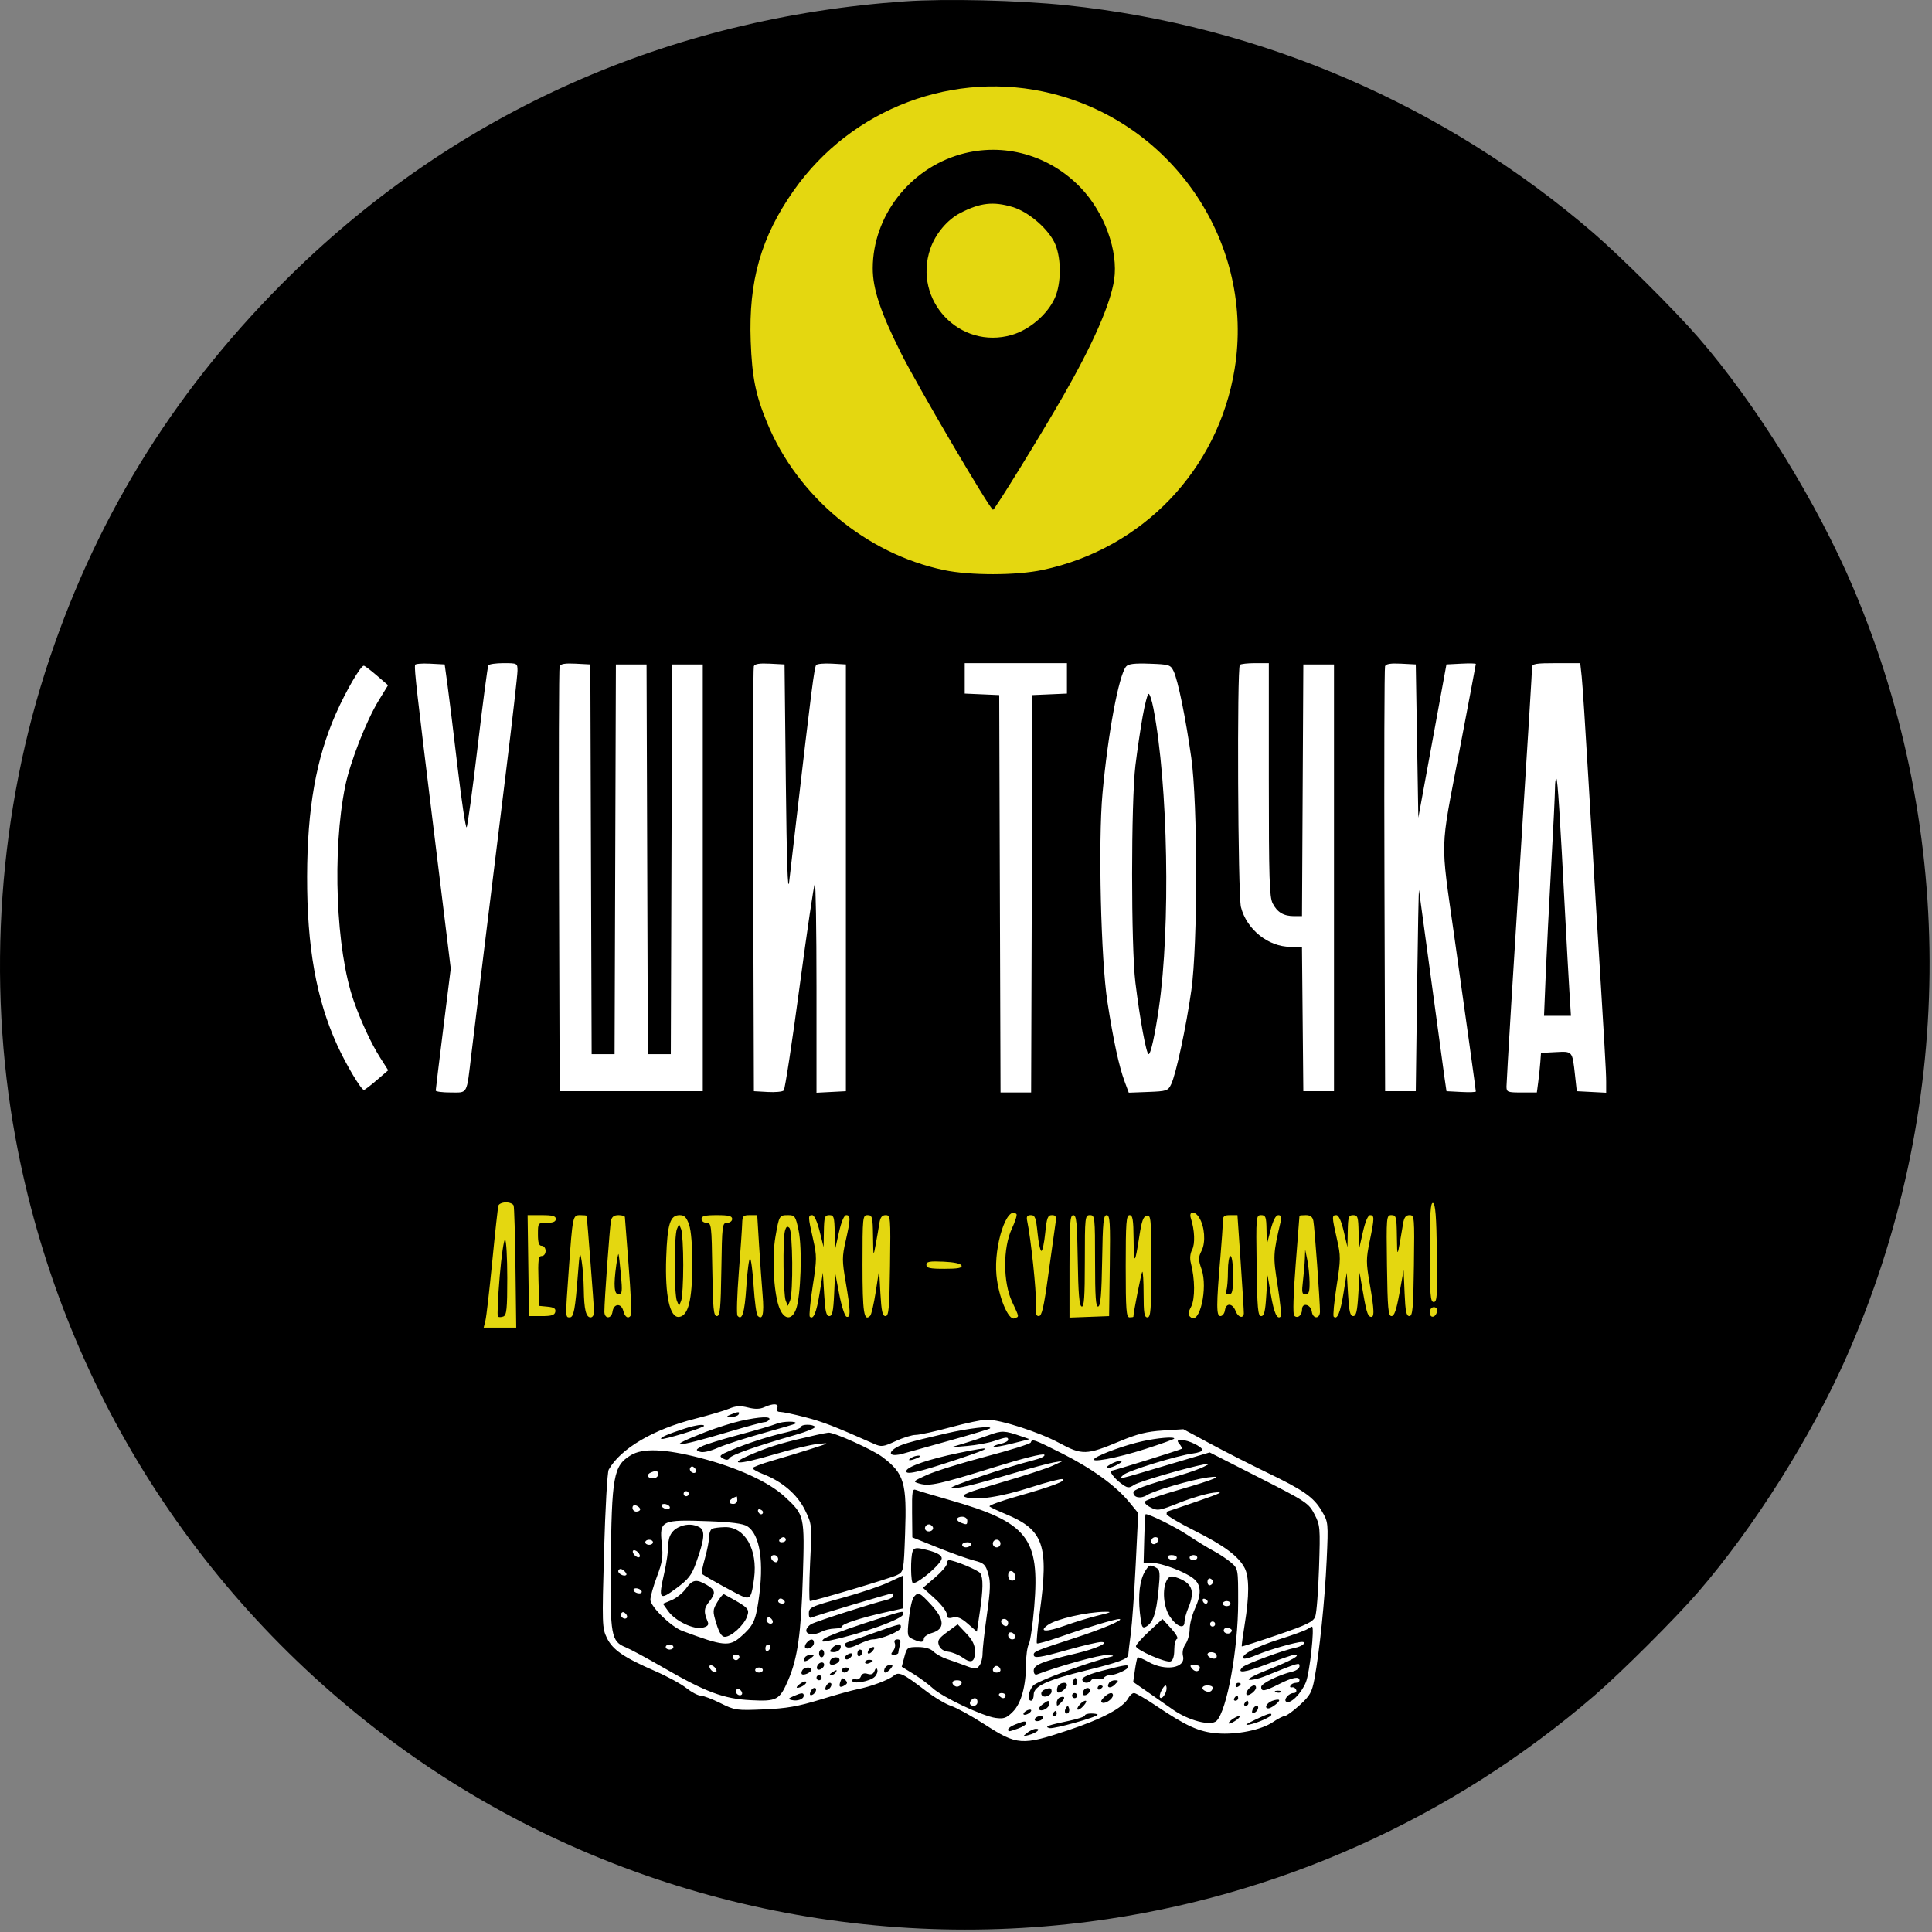 <?xml version="1.0" encoding="UTF-8"?> <svg xmlns="http://www.w3.org/2000/svg" width="756" height="756" viewBox="0 0 756 756" fill="none"><rect x="0" y="0" width="756" height="756" fill="#808080" stroke="none"/><circle cx="377.5" cy="377.5" r="373.5" fill="white"></circle><rect x="167" y="456" width="421" height="84" fill="#E4D710"></rect><circle cx="377.5" cy="137.5" r="114.5" fill="#E4D710"></circle><path fill-rule="evenodd" clip-rule="evenodd" d="M354.119 0.534C261.815 6.929 178.92 43.808 114.085 107.323C69.977 150.533 38.818 199.982 19.46 257.494C-0.581 317.034 -5.314 383.358 6.058 445.299C23.822 542.055 78.253 627.636 158.607 685.148C235.462 740.156 331.941 764.211 426.447 751.927C499.349 742.451 568.075 711.662 623.948 663.446C634.472 654.364 655.646 633.241 664.497 622.994C686.309 597.742 708.667 562.321 722.435 531.205C764.872 435.296 765.941 326.388 725.387 230.494C711.153 196.837 687.253 158.163 664.516 131.994C655.256 121.337 634.278 100.444 623.554 91.198C565.463 41.113 493.423 9.973 417.342 2.062C398.516 0.104 370.203 -0.58 354.119 0.534ZM411.591 36.606C459.74 48.608 491.056 95.855 483.101 144.494C476.67 183.815 447.136 214.695 407.999 223.019C397.686 225.213 379.576 225.232 369.301 223.061C338.91 216.639 312.087 194.295 300.196 165.494C295.653 154.49 294.278 147.668 293.754 133.531C292.881 109.99 297.804 92.739 310.58 74.566C333.299 42.246 373.544 27.123 411.591 36.606ZM375.807 60.408C355.84 66.121 341.551 84.684 341.511 104.966C341.495 112.966 344.49 122.004 352.427 137.906C358.846 150.769 387.428 199.448 388.579 199.479C389.224 199.496 407.123 170.47 415.942 155.106C427.65 134.709 434.568 118.939 435.979 109.433C437.64 98.233 432.198 83.224 422.966 73.544C410.618 60.599 392.641 55.592 375.807 60.408ZM396.22 81.004C402.662 82.917 410.65 89.931 412.997 95.736C415.356 101.572 415.257 110.998 412.779 116.567C409.924 122.981 402.882 129.036 395.924 131.059C375.551 136.981 357.151 117.545 364.027 97.366C366.028 91.493 370.681 85.956 375.846 83.301C383.569 79.331 388.655 78.757 396.22 81.004ZM175.104 267.994C175.712 272.394 177.493 286.903 179.061 300.237C180.629 313.571 182.218 324.146 182.59 323.737C182.963 323.328 184.909 309.091 186.914 292.099C188.92 275.107 190.798 260.819 191.089 260.349C191.379 259.879 194.065 259.494 197.058 259.494C202.421 259.494 202.499 259.536 202.499 262.456C202.499 264.086 200.487 281.748 198.029 301.706C191.857 351.804 185.666 402.327 184.452 412.494C182.522 428.662 183.15 427.494 176.388 427.494C173.149 427.494 170.504 427.157 170.509 426.744C170.515 426.331 171.839 415.419 173.451 402.494L176.384 378.994L169.508 322.994C163.071 270.57 162.125 262.218 162.393 260.194C162.451 259.754 165.087 259.529 168.249 259.694L173.999 259.994L175.104 267.994ZM231.255 336.244L231.511 412.494H235.999H240.487L240.743 336.244L240.999 259.994H246.999H252.999L253.255 336.244L253.511 412.494H257.999H262.487L262.743 336.244L262.999 259.994H268.999H274.999V343.494V426.994H246.999H218.999L218.741 344.494C218.599 299.119 218.706 261.409 218.979 260.694C219.326 259.783 221.203 259.484 225.237 259.694L230.999 259.994L231.255 336.244ZM307.499 305.994C307.838 337.185 308.262 349.74 308.815 344.994C309.263 341.144 310.49 330.569 311.541 321.494C317.523 269.83 318.665 260.928 319.402 260.191C319.848 259.745 322.64 259.518 325.606 259.687L330.999 259.994V343.494V426.994L325.249 427.294L319.499 427.594V386.377C319.499 363.708 319.201 345.459 318.836 345.824C318.471 346.189 315.787 364.338 312.872 386.155C309.956 407.972 307.169 426.224 306.678 426.715C306.186 427.207 303.358 427.47 300.392 427.301L294.999 426.994L294.741 344.494C294.599 299.119 294.706 261.409 294.979 260.694C295.326 259.783 297.203 259.484 301.237 259.694L306.999 259.994L307.499 305.994ZM417.499 265.448V271.403L410.749 271.698L403.999 271.994L403.743 349.744L403.487 427.494H397.499H391.511L391.255 349.744L390.999 271.994L384.249 271.698L377.499 271.403V265.448V259.494H397.499H417.499V265.448ZM459.255 262.665C460.955 266.22 463.99 281.094 466.157 296.494C468.694 314.516 468.706 369.626 466.178 387.494C464.137 401.92 460.205 420.245 458.294 424.243C457.05 426.845 456.565 427.01 449.337 427.284L441.695 427.575L440.1 423.284C437.863 417.264 435.684 407.197 433.336 392.021C430.787 375.548 429.695 329.326 431.41 310.494C433.553 286.957 437.77 264.282 440.648 260.814C441.505 259.782 443.914 259.493 449.893 259.706C457.545 259.979 458.047 260.137 459.255 262.665ZM496.499 305.044C496.499 343.715 496.727 351.034 498.009 353.514C499.822 357.02 502.313 358.494 506.424 358.494H509.48L509.74 309.244L509.999 259.994H515.999H521.999V343.494V426.994H515.999H509.999L509.733 398.744L509.468 370.494H504.944C496.281 370.494 487.786 363.663 485.587 354.93C484.394 350.192 483.999 261.328 485.166 260.161C485.532 259.794 488.232 259.494 491.166 259.494H496.499V305.044ZM554.499 289.994L554.999 319.994L560.499 289.994L565.999 259.994L571.749 259.694C574.912 259.529 577.499 259.579 577.499 259.805C577.499 260.031 574.54 275.691 570.924 294.605C563.456 333.672 563.617 327.769 568.979 365.736C573.738 399.436 577.499 426.527 577.499 427.106C577.499 427.374 574.915 427.459 571.757 427.294L566.016 426.994L565.285 421.994C564.883 419.244 562.517 401.848 560.027 383.337C557.536 364.826 555.394 349.076 555.266 348.337C555.138 347.598 554.801 364.994 554.516 386.994L553.999 426.994H547.999H541.999L541.741 344.494C541.599 299.119 541.706 261.409 541.979 260.694C542.326 259.783 544.203 259.484 548.237 259.694L553.999 259.994L554.499 289.994ZM618.928 264.744C619.244 267.631 620.411 285.519 621.523 304.494C622.634 323.469 623.977 345.969 624.507 354.494C627.921 409.461 628.499 419.413 628.499 423.28V427.594L622.749 427.294L616.999 426.994L616.291 420.575C615.258 411.21 615.376 411.349 608.761 411.694L602.999 411.994L602.745 415.494C602.606 417.419 602.241 420.907 601.934 423.244L601.376 427.494H595.438C589.855 427.494 589.499 427.352 589.499 425.122C589.499 423.025 592.509 373.476 595.491 326.494C598.136 284.814 599.499 262.582 599.499 261.102C599.499 259.738 600.931 259.494 608.927 259.494H618.355L618.928 264.744ZM147.423 264.314L151.847 268.129L148.21 274.062C143.349 281.99 137.001 298.221 135.089 307.606C129.909 333.039 131.446 371.814 138.42 391.647C141.294 399.817 145.322 408.469 148.782 413.9L151.908 418.806L147.453 422.647C145.003 424.76 142.737 426.49 142.417 426.491C141.327 426.496 135.462 416.664 131.921 408.891C123.767 391 120.113 370.49 120.179 342.994C120.242 316.37 123.693 296.82 131.42 279.31C135.329 270.452 141.117 260.492 142.353 260.497C142.708 260.498 144.99 262.216 147.423 264.314ZM447.144 280.244C446.285 285.057 445.005 293.719 444.3 299.494C442.573 313.641 442.566 370.476 444.29 384.494C446.088 399.111 448.562 412.494 449.466 412.494C450.28 412.494 451.936 405.037 453.464 394.494C458.083 362.624 457.079 306.973 451.347 277.244C450.738 274.081 449.894 271.494 449.473 271.494C449.051 271.494 448.004 275.432 447.144 280.244ZM608.472 308.577C608.457 311.006 607.789 324.694 606.986 338.994C606.184 353.294 605.225 372.307 604.856 381.244L604.185 397.494H609.45H614.715L614.105 387.744C613.77 382.381 613.026 368.994 612.451 357.994C610.39 318.55 609.53 305.191 609.018 304.68C608.733 304.394 608.487 306.148 608.472 308.577ZM200.99 471.744C201.226 472.432 201.549 483.457 201.709 496.245L201.999 519.496L195.632 519.495L189.266 519.494L189.951 516.744C190.327 515.231 191.534 504.769 192.633 493.494C193.731 482.219 194.811 472.432 195.033 471.744C195.255 471.057 196.589 470.494 197.999 470.494C199.409 470.494 200.755 471.057 200.99 471.744ZM562.271 490.327C562.506 506.938 562.339 509.494 561.021 509.494C559.71 509.494 559.499 506.775 559.499 489.911C559.499 474.689 559.777 470.42 560.749 470.743C561.678 471.052 562.069 476.079 562.271 490.327ZM397.748 475.076C398.068 475.397 397.248 477.984 395.925 480.826C392.425 488.342 392.465 501.731 396.009 509.343C398.956 515.673 398.879 515.134 396.94 515.878C394.587 516.781 390.691 507.411 389.906 498.96C388.826 487.34 394.063 471.391 397.748 475.076ZM469.24 476.45C471.397 479.904 471.861 486.062 470.214 489.363C468.869 492.059 468.866 492.878 470.188 496.696C472.709 503.974 469.467 518.372 465.963 515.464C464.752 514.459 464.772 513.866 466.109 511.282C467.681 508.241 467.621 500.466 465.976 494.172C465.524 492.444 465.721 490.448 466.483 489.023C467.698 486.753 467.483 481.326 465.996 476.744C465.061 473.865 467.488 473.645 469.24 476.45ZM217.499 476.994C217.499 478.042 216.443 478.494 213.999 478.494C210.518 478.494 210.499 478.518 210.499 482.994C210.499 486.327 210.888 487.494 211.999 487.494C212.832 487.494 213.499 488.383 213.499 489.494C213.499 490.626 212.832 491.494 211.963 491.494C210.667 491.494 210.471 493.018 210.713 501.244L210.999 510.994L214.309 511.312C216.783 511.549 217.538 512.055 217.296 513.312C217.044 514.62 215.862 514.994 211.985 514.994H206.999L206.728 495.244L206.457 475.494H211.978C216.219 475.494 217.499 475.842 217.499 476.994ZM229.567 475.744C229.734 476.352 232.423 511.226 232.459 513.244C232.481 514.512 231.895 515.494 231.116 515.494C229.294 515.494 228.546 512.42 228.439 504.494C228.39 500.919 228.019 495.969 227.614 493.494C226.94 489.38 226.814 489.809 226.147 498.494C225.064 512.59 224.511 515.494 222.911 515.494C221.208 515.494 221.212 515.719 222.554 496.994C224.087 475.62 224.113 475.494 227.044 475.494C228.394 475.494 229.53 475.607 229.567 475.744ZM244.52 476.244C244.531 476.657 245.195 485.266 245.996 495.377C246.797 505.488 247.211 514.151 246.917 514.627C245.908 516.259 244.537 515.494 243.897 512.944C243.109 509.804 240.141 510.022 239.679 513.254C239.26 516.193 236.501 516.184 236.492 513.244C236.479 509.17 238.595 480.042 239.071 477.744C239.403 476.14 240.25 475.494 242.018 475.494C243.383 475.494 244.508 475.831 244.52 476.244ZM269.648 479.244C270.452 481.558 270.932 487.588 270.902 494.994C270.845 508.784 269.332 514.804 265.795 515.307C262.104 515.833 260.169 507.03 260.69 492.09C261.151 478.859 262.219 475.494 265.957 475.494C267.817 475.494 268.632 476.322 269.648 479.244ZM286.499 476.994C286.499 477.822 285.613 478.494 284.522 478.494C282.634 478.494 282.532 479.322 282.272 496.744C282.041 512.178 281.768 514.994 280.499 514.994C279.23 514.994 278.957 512.178 278.726 496.744C278.466 479.322 278.364 478.494 276.476 478.494C275.385 478.494 274.499 477.822 274.499 476.994C274.499 475.827 275.832 475.494 280.499 475.494C285.166 475.494 286.499 475.827 286.499 476.994ZM297.028 487.244C297.428 493.706 298.054 502.513 298.42 506.813C299.048 514.205 298.413 516.808 296.459 514.854C295.984 514.379 295.281 509.153 294.899 503.242C294.517 497.33 293.879 492.494 293.48 492.494C293.082 492.494 292.436 497.441 292.044 503.487C291.381 513.71 290.391 516.967 288.587 514.857C288.181 514.382 288.409 506.794 289.094 497.994C289.778 489.194 290.374 480.532 290.418 478.744C290.49 475.843 290.81 475.494 293.4 475.494H296.302L297.028 487.244ZM312.492 481.462C313.978 488.463 313.371 507.269 311.497 512.298C309.74 517.013 306.456 516.384 304.688 510.994C302.689 504.9 302.075 491.749 303.428 483.983C304.891 475.578 304.941 475.494 308.421 475.494C311.039 475.494 311.31 475.891 312.492 481.462ZM320.713 481.744L322.275 487.994L322.387 481.744C322.486 476.198 322.724 475.494 324.499 475.494C326.289 475.494 326.512 476.203 326.626 482.244L326.753 488.994L328.276 482.244C329.235 477.997 330.3 475.494 331.149 475.494C332.884 475.494 332.848 477.063 330.921 485.537C329.484 491.856 329.484 493.293 330.921 501.66C332.845 512.861 332.916 515.799 331.249 515.246C330.562 515.018 329.276 511.043 328.392 506.412L326.785 497.994L326.392 506.494C326.082 513.208 325.684 514.994 324.499 514.994C323.323 514.994 322.891 513.161 322.499 506.494L321.999 497.994L320.728 505.965C319.51 513.605 318.269 516.597 316.89 515.218C316.536 514.865 317.042 509.495 318.014 503.285C319.668 492.715 319.676 491.535 318.14 484.797C316.157 476.098 316.136 475.494 317.825 475.494C318.619 475.494 319.779 478.005 320.713 481.744ZM341.617 483.744C341.734 491.876 341.749 491.922 342.662 486.994C343.172 484.244 343.814 480.532 344.089 478.744C344.459 476.343 345.106 475.494 346.565 475.494C348.476 475.494 348.532 476.15 348.27 495.244C348.04 512.012 347.773 514.994 346.499 514.994C345.314 514.994 344.894 513.105 344.499 505.994L343.999 496.994L342.681 505.494C341.956 510.169 340.983 514.382 340.518 514.857C338.064 517.363 337.499 513.633 337.499 494.935C337.499 476.161 337.568 475.494 339.499 475.494C341.328 475.494 341.509 476.2 341.617 483.744ZM405.999 482.494C406.386 486.344 407.061 489.494 407.499 489.494C407.937 489.494 408.612 486.344 408.999 482.494C409.599 476.516 409.981 475.494 411.612 475.494C413.256 475.494 413.442 476.018 412.944 479.244C412.626 481.307 411.381 490.194 410.178 498.994C408.46 511.55 407.667 514.994 406.494 514.994C405.322 514.994 405.07 513.905 405.326 509.949C405.606 505.617 403.396 484.597 401.939 477.744C401.574 476.027 401.915 475.494 403.378 475.494C405.019 475.494 405.398 476.505 405.999 482.494ZM421.726 493.162C421.928 506.208 422.326 510.938 423.249 511.245C424.218 511.567 424.499 507.599 424.499 493.577C424.499 476.161 424.573 475.494 426.499 475.494C428.425 475.494 428.499 476.161 428.499 493.577C428.499 507.599 428.78 511.567 429.749 511.245C430.672 510.938 431.07 506.208 431.272 493.162C431.502 478.255 431.779 475.494 433.043 475.494C434.333 475.494 434.504 478.246 434.27 495.244L433.999 514.994L426.249 515.286L418.499 515.578V495.536C418.499 478.527 418.722 475.494 419.976 475.494C421.212 475.494 421.497 478.37 421.726 493.162ZM443.578 484.744C443.667 495.196 444.108 495.013 445.814 483.818C446.735 477.77 447.394 475.945 448.75 475.684C450.368 475.373 450.499 476.847 450.499 495.421C450.499 512.597 450.283 515.494 448.999 515.494C447.775 515.494 447.499 513.809 447.499 506.327C447.499 501.286 447.264 497.395 446.978 497.682C446.591 498.068 443.509 513.634 443.5 515.244C443.5 515.382 442.824 515.494 441.999 515.494C440.716 515.494 440.499 512.605 440.499 495.494C440.499 478.383 440.716 475.494 441.999 475.494C443.219 475.494 443.514 477.224 443.578 484.744ZM485.508 494.244C486.214 504.557 486.76 513.433 486.721 513.969C486.564 516.098 484.455 515.507 483.53 513.075C482.321 509.896 479.752 509.694 479.319 512.744C479.143 513.981 478.349 514.994 477.555 514.994C475.927 514.994 475.925 510.902 477.541 491.994C478.059 485.944 478.486 479.756 478.49 478.244C478.498 475.887 478.908 475.494 481.361 475.494H484.223L485.508 494.244ZM495.598 481.244L495.698 486.994L497.206 481.244C498.197 477.469 499.23 475.494 500.215 475.494C501.26 475.494 501.557 476.178 501.193 477.744C498.134 490.918 498.112 491.372 499.951 503.1C500.941 509.411 501.499 514.827 501.192 515.135C499.777 516.549 498.535 513.852 497.319 506.728L495.999 498.994L495.499 506.994C495.11 513.216 494.666 514.994 493.499 514.994C492.225 514.994 491.958 512.012 491.728 495.244C491.464 476.002 491.509 475.494 493.478 475.494C495.26 475.494 495.511 476.173 495.598 481.244ZM513.927 477.744C514.403 480.042 516.519 509.17 516.506 513.244C516.497 516.184 513.738 516.193 513.319 513.254C512.903 510.342 509.499 509.546 509.499 512.362C509.499 514.713 507.726 516.121 506.416 514.811C505.87 514.265 506.102 506.321 506.996 494.948C507.815 484.523 508.489 475.881 508.492 475.744C508.496 475.607 509.615 475.494 510.98 475.494C512.748 475.494 513.595 476.14 513.927 477.744ZM525.795 481.744L527.265 487.994L527.382 481.744C527.486 476.2 527.725 475.494 529.499 475.494C531.289 475.494 531.512 476.203 531.626 482.244L531.753 488.994L533.276 482.244C534.235 477.997 535.3 475.494 536.149 475.494C537.866 475.494 537.844 476.614 535.947 485.784C534.546 492.561 534.545 494.144 535.944 502.141C537.828 512.911 537.901 515.795 536.278 515.254C535.081 514.855 534.568 513.011 532.871 502.994L532.025 497.994L531.512 506.494C531.11 513.155 530.674 514.994 529.499 514.994C528.323 514.994 527.891 513.161 527.499 506.494L526.999 497.994L525.728 505.965C524.51 513.605 523.269 516.597 521.89 515.218C521.536 514.865 522.042 509.495 523.014 503.285C524.668 492.715 524.676 491.535 523.14 484.797C521.143 476.036 521.129 475.494 522.912 475.494C523.823 475.494 524.849 477.719 525.795 481.744ZM546.611 483.744C546.732 492.654 546.704 492.711 549.045 478.744C549.445 476.358 550.115 475.494 551.565 475.494C553.476 475.494 553.532 476.15 553.27 495.244C553.04 512.012 552.773 514.994 551.499 514.994C550.305 514.994 549.922 513.159 549.621 505.994L549.243 496.994L547.621 505.994C546.429 512.606 545.601 514.994 544.499 514.994C543.225 514.994 542.958 512.012 542.728 495.244C542.464 476.002 542.509 475.494 544.478 475.494C546.334 475.494 546.508 476.169 546.611 483.744ZM264.856 480.994C264.385 482.094 263.999 488.394 263.999 494.994C263.999 501.594 264.385 507.894 264.856 508.994L265.714 510.994L266.536 508.994C266.988 507.894 267.358 501.594 267.358 494.994C267.358 488.394 266.988 482.094 266.536 480.994L265.714 478.994L264.856 480.994ZM307.147 481.678C306.245 485.044 306.495 506.641 307.462 508.994L308.284 510.994L309.142 508.994C310.436 505.975 310.216 481.811 308.883 480.478C308.062 479.656 307.603 479.973 307.147 481.678ZM195.525 499.571C194.826 507.827 194.514 514.843 194.833 515.162C195.152 515.48 196.107 515.475 196.956 515.149C198.248 514.653 198.499 512.206 198.499 500.084C198.499 492.125 198.116 485.375 197.648 485.086C197.18 484.797 196.225 491.315 195.525 499.571ZM510.605 492.494C510.537 494.419 510.198 498.357 509.851 501.244C509.316 505.699 509.469 506.494 510.86 506.494C512.157 506.494 512.487 505.502 512.441 501.744C512.41 499.131 512.011 495.194 511.556 492.994L510.729 488.994L510.605 492.494ZM241.139 495.107C240.041 503.113 240.322 506.494 242.084 506.494C243.456 506.494 243.574 505.449 242.963 498.744C242.574 494.482 242.148 490.869 242.017 490.717C241.886 490.565 241.49 492.54 241.139 495.107ZM480.499 497.412C480.499 500.667 480.226 504.042 479.892 504.912C479.494 505.95 479.837 506.494 480.892 506.494C482.225 506.494 482.499 505.216 482.499 498.994C482.499 494.661 482.077 491.494 481.499 491.494C480.945 491.494 480.499 494.133 480.499 497.412ZM376.253 495.244C376.557 496.165 374.803 496.494 369.582 496.494C363.86 496.494 362.499 496.197 362.499 494.948C362.499 493.679 363.692 493.455 369.169 493.698C373.392 493.886 375.991 494.453 376.253 495.244ZM562.322 513.161C561.836 515.67 559.499 516.014 559.499 513.577C559.499 512.349 560.145 511.494 561.072 511.494C562.004 511.494 562.514 512.174 562.322 513.161ZM299.101 550.63C302.634 549.02 304.834 549.179 304.137 550.994C303.759 551.981 304.17 552.494 305.342 552.494C306.321 552.494 310.695 553.421 315.061 554.554C321.961 556.345 326.404 558.065 342.078 565.013C344.868 566.25 345.651 566.149 350.427 563.936C353.326 562.593 356.89 561.491 358.348 561.488C359.806 561.485 365.949 560.138 371.999 558.494C378.049 556.85 384.411 555.503 386.137 555.5C391.407 555.49 406.572 560.382 414.499 564.649C423.455 569.47 425.133 569.424 438.095 564C445.029 561.098 448.777 560.162 455.033 559.77L463.066 559.266L473.533 564.895C479.289 567.99 489.174 573.019 495.499 576.069C510.216 583.166 514.029 585.835 517.212 591.267C519.777 595.644 519.793 595.801 519.129 610.512C518.433 625.925 516.302 646.638 514.347 656.994C513.363 662.206 512.609 663.546 508.606 667.199C506.072 669.512 503.456 671.425 502.793 671.449C502.13 671.474 500.033 672.549 498.133 673.838C493.548 676.95 483.968 678.886 476.229 678.264C469.224 677.702 464.192 675.431 452.499 667.552C448.374 664.773 444.452 662.498 443.784 662.497C443.116 662.495 442.097 663.377 441.519 664.456C439.476 668.273 431.483 672.543 417.853 677.097C399.896 683.096 398.007 682.962 385.329 674.787C380.197 671.478 374.279 668.213 372.176 667.531C370.074 666.849 365.574 664.162 362.176 661.559C353.297 654.758 351.706 654.018 349.666 655.745C347.734 657.379 340.561 660.044 335.499 661.008C333.574 661.374 327.049 663.192 320.999 665.048C312.222 667.74 307.752 668.517 298.885 668.893C288.145 669.348 287.572 669.265 281.885 666.432C278.648 664.82 275.164 663.5 274.143 663.498C273.122 663.496 270.615 662.17 268.571 660.551C266.527 658.932 261.062 655.957 256.427 653.94C244.061 648.559 239.753 645.604 237.49 640.953C235.606 637.082 235.559 635.651 236.374 606.858C236.843 590.329 237.658 576.032 238.186 575.088C242.778 566.883 255.644 559.299 271.999 555.158C277.499 553.766 283.518 551.984 285.374 551.198C287.935 550.114 289.695 550.01 292.678 550.767C295.445 551.47 297.346 551.429 299.101 550.63ZM285.999 553.494C284.071 554.323 284.078 554.356 286.19 554.424C287.395 554.462 288.659 554.044 288.999 553.494C289.73 552.311 288.751 552.311 285.999 553.494ZM289.999 555.962C286.699 556.682 280.399 558.673 275.999 560.386C259.711 566.728 263.61 566.715 284.96 560.355C292.088 558.231 298.474 556.494 299.15 556.494C299.827 556.494 300.659 556.044 300.999 555.494C301.826 554.156 297.416 554.344 289.999 555.962ZM303.92 557.104C302.245 557.787 295.517 559.766 288.971 561.502C282.424 563.237 275.927 565.26 274.533 565.998C272.22 567.223 272.161 567.403 273.862 568.067C275.012 568.516 277.694 567.933 280.862 566.546C283.688 565.309 291.611 562.742 298.47 560.842C305.329 558.941 311.085 557.241 311.262 557.064C312.294 556.032 306.47 556.063 303.92 557.104ZM267.999 558.989C261.332 561.151 258.195 562.524 258.721 563.05C259.277 563.605 275.499 558.674 275.499 557.95C275.499 557.173 272.182 557.632 267.999 558.989ZM313.499 558.335C313.499 558.797 310.949 559.746 307.832 560.444C300.946 561.985 292.402 564.749 285.866 567.551C281.593 569.383 281.229 569.763 282.869 570.681C284.221 571.438 284.943 571.393 285.483 570.519C286.238 569.298 296.218 565.798 311.201 561.501C315.713 560.207 319.173 558.776 318.892 558.321C318.221 557.235 313.499 557.247 313.499 558.335ZM369.999 560.954C355.292 564.366 352.15 565.298 349.97 566.892C347.117 568.978 348.962 570.061 353.281 568.835C355.326 568.255 363.726 565.901 371.948 563.605C380.17 561.308 387.107 559.219 387.365 558.962C388.561 557.766 379.027 558.859 369.999 560.954ZM386.999 561.569C384.249 562.574 379.749 564.065 376.999 564.881L371.999 566.365L378.499 565.804C382.074 565.495 386.799 564.63 388.999 563.883C393.761 562.264 394.499 562.201 394.499 563.415C394.499 563.921 393.117 564.639 391.427 565.01C389.738 565.381 388.557 565.886 388.803 566.132C389.049 566.378 392.318 565.808 396.066 564.867L402.882 563.155L399.44 561.967C393.07 559.769 392.015 559.735 386.999 561.569ZM319.499 561.509C306.886 564.338 302.099 565.74 294.999 568.68C283.889 573.282 288.224 573.478 303.175 569.05C309.758 567.1 317.362 565.284 320.072 565.014C324.832 564.54 324.744 564.605 317.499 566.92C313.374 568.238 306.511 570.322 302.249 571.551C297.987 572.78 294.499 574.109 294.499 574.504C294.499 574.899 296.412 575.967 298.749 576.878C306.141 579.757 312.036 584.848 315.006 590.919C317.721 596.468 317.725 596.507 316.999 611.486C316.6 619.741 316.57 626.494 316.934 626.494C318.574 626.494 348.674 617.511 351.014 616.324C353.622 614.999 353.635 614.934 354.164 600.13C354.878 580.139 353.838 576.612 345.325 570.158C341.56 567.304 326.272 560.403 324.17 560.609C323.526 560.672 321.424 561.077 319.499 561.509ZM446.999 563.976C440.546 565.399 430.937 568.83 428.499 570.581C425.532 572.712 436.831 570.647 448.249 566.971C454.437 564.98 459.499 563.157 459.499 562.922C459.499 562.108 452.976 562.658 446.999 563.976ZM403.332 564.459C403.149 564.99 395.264 567.458 385.81 569.944C376.357 572.431 366.007 575.651 362.81 577.1C357.065 579.704 357.032 579.744 359.873 580.561C363.705 581.663 367.696 580.779 389.36 574.033C400.211 570.654 408.088 568.683 408.618 569.213C409.149 569.744 407.366 570.654 404.258 571.437C394.065 574.006 371.015 581.785 372.278 582.23C373.893 582.798 380.655 581.199 396.499 576.502C403.374 574.464 410.574 572.536 412.499 572.218L415.999 571.639L411.893 573.542C409.635 574.588 400.481 577.568 391.552 580.163C378.142 584.061 375.724 585.039 377.658 585.781C381.559 587.278 391.607 585.794 403.412 581.978C409.566 579.989 415.14 578.552 415.8 578.785C417.558 579.405 411.558 581.682 398.203 585.463C391.715 587.3 386.765 589.109 387.203 589.485C387.641 589.86 390.474 591.197 393.499 592.455C408.413 598.658 410.457 604.503 406.884 630.74C405.996 637.262 405.481 642.81 405.74 643.069C405.999 643.327 410.213 642.132 415.105 640.412C425.249 636.845 436.469 633.473 437.977 633.538C440.287 633.638 431.268 637.472 420.499 640.967C405.623 645.796 404.499 646.253 404.499 647.473C404.499 649.044 406.609 648.738 418.162 645.494C424.038 643.844 429.78 642.51 430.922 642.529C434.558 642.591 428.874 645.164 420.999 647.02C407.854 650.118 404.499 651.472 404.499 653.681C404.499 654.891 405.003 655.515 405.749 655.23C414.386 651.928 430.287 647.519 433.231 647.61C435.375 647.676 436.137 647.936 434.999 648.213C425.398 650.553 405.709 657.849 404.249 659.608C402.348 661.897 401.89 665.494 403.499 665.494C404.049 665.494 404.499 664.409 404.499 663.083C404.499 659.8 409.756 657.392 425.245 653.581C437.757 650.503 441.499 649.11 441.499 647.531C441.499 647.04 441.937 643.344 442.472 639.316C443.007 635.289 443.882 623.01 444.417 612.03L445.389 592.065L441.892 587.798C436.665 581.419 427.283 574.62 415.601 568.744C404.538 563.179 403.857 562.941 403.332 564.459ZM461.519 565.018C462.215 565.856 462.607 566.717 462.392 566.93C462.016 567.301 435.769 575.494 434.956 575.494C433.79 575.494 435.987 578.478 438.543 580.368C441.25 582.37 441.677 582.423 443.808 581.027C445.841 579.695 464.582 574.227 471.499 572.948C473.739 572.534 473.687 572.64 470.999 573.966C469.349 574.78 465.524 576.167 462.499 577.047C447.428 581.433 443.499 582.876 443.499 584.026C443.499 586.035 446.415 586.594 448.801 585.042C451.439 583.327 466.206 579.022 472.499 578.133C479.475 577.148 475.471 578.891 461.554 582.898C454.712 584.867 448.699 586.894 448.192 587.401C447.628 587.965 448.411 588.914 450.202 589.84C452.972 591.273 453.604 591.17 461.567 587.999C466.205 586.153 472.249 584.387 474.999 584.076C479.19 583.602 478.137 584.153 468.499 587.477C462.174 589.659 456.886 591.455 456.749 591.469C456.612 591.483 456.499 591.94 456.499 592.486C456.499 593.031 461.422 595.947 467.44 598.964C479.007 604.766 484.67 608.989 487.05 613.593C488.859 617.092 488.867 624.493 487.072 635.494C486.31 640.169 485.789 644.102 485.916 644.234C486.043 644.366 492.353 642.345 499.939 639.742C511.502 635.775 513.884 634.612 514.668 632.548C515.183 631.195 515.846 622.641 516.142 613.54C516.659 597.606 516.592 596.828 514.339 592.494C512.097 588.182 511.191 587.583 492.673 578.164L473.347 568.335L457.673 573.002C436.532 579.297 437.677 579.032 439.499 577.2C441.112 575.578 460.575 569.552 466.749 568.763C468.812 568.5 470.499 567.893 470.499 567.415C470.499 566.168 464.992 563.494 462.426 563.494C460.594 563.494 460.452 563.732 461.519 565.018ZM374.999 568.576C363.669 570.92 355.238 573.777 354.676 575.464C354.049 577.344 359.051 576.231 374.794 570.99C389.048 566.244 389.098 565.659 374.999 568.576ZM246.803 569.45C240.047 573.569 239.341 577.508 238.995 612.994C238.732 639.861 239.187 642.327 244.819 644.584C246.568 645.285 253.186 648.855 259.526 652.518C276.199 662.151 283.141 664.739 293.783 665.288C304.028 665.817 305.065 665.256 308.474 657.33C312.098 648.905 313.498 638.973 314.159 616.977C314.881 592.991 314.844 592.832 306.978 585.581C300.778 579.867 288.446 574.219 274.077 570.514C260.113 566.914 251.513 566.578 246.803 569.45ZM356.499 570.494C354.671 571.675 356.25 571.675 358.999 570.494C360.318 569.927 360.488 569.616 359.499 569.58C358.674 569.549 357.324 569.961 356.499 570.494ZM434.499 572.994C433.054 573.82 432.632 574.423 433.499 574.423C434.324 574.423 436.124 573.78 437.499 572.994C438.944 572.168 439.366 571.565 438.499 571.565C437.674 571.565 435.874 572.208 434.499 572.994ZM272.249 576.077C271.296 577.03 269.385 575.487 270.096 574.338C270.518 573.655 271.077 573.672 271.795 574.39C272.384 574.979 272.588 575.738 272.249 576.077ZM257.499 576.994C257.499 577.827 256.61 578.494 255.499 578.494C253.286 578.494 252.789 576.947 254.749 576.156C256.925 575.278 257.499 575.453 257.499 576.994ZM356.903 591.984L356.999 601.57L366.908 605.558C372.359 607.751 378.769 610.037 381.153 610.637C385.022 611.611 385.619 612.161 386.691 615.742C387.673 619.018 387.578 621.981 386.175 631.874C385.23 638.54 384.467 645.37 384.478 647.053C384.49 648.735 383.937 650.845 383.249 651.741C382.115 653.219 381.628 653.231 377.999 651.862C375.799 651.032 372.428 649.826 370.507 649.182C368.586 648.537 366.224 647.219 365.257 646.252C364.126 645.121 361.969 644.494 359.206 644.494C355.068 644.494 354.875 644.634 353.883 648.351L352.853 652.208L357.426 655.015C359.941 656.56 363.349 659.077 364.999 660.609C368.765 664.106 384.52 671.553 389.591 672.233C392.833 672.668 393.839 672.308 396.324 669.823C399.628 666.519 401.499 659.669 401.499 650.879C401.499 647.845 401.982 644.459 402.573 643.355C403.164 642.251 404.122 635.643 404.702 628.671C406.942 601.75 402.168 595.718 371.728 587.007C365.277 585.16 359.281 583.368 358.403 583.024C357.006 582.476 356.819 583.59 356.903 591.984ZM269.499 584.494C269.499 585.044 269.049 585.494 268.499 585.494C267.949 585.494 267.499 585.044 267.499 584.494C267.499 583.944 267.949 583.494 268.499 583.494C269.049 583.494 269.499 583.944 269.499 584.494ZM288.499 586.994C288.499 587.819 287.824 588.494 286.999 588.494C284.397 588.494 285.24 586.523 288.249 585.573C288.386 585.53 288.499 586.169 288.499 586.994ZM250.499 590.601C250.499 591.092 249.824 591.494 248.999 591.494C248.174 591.494 247.499 590.833 247.499 590.025C247.499 589.131 248.085 588.782 248.999 589.132C249.824 589.449 250.499 590.11 250.499 590.601ZM261.999 589.494C262.339 590.044 261.942 590.494 261.117 590.494C260.292 590.494 259.339 590.044 258.999 589.494C258.659 588.944 259.056 588.494 259.881 588.494C260.706 588.494 261.659 588.944 261.999 589.494ZM298.574 591.769C298.45 592.965 297.079 592.733 296.649 591.444C296.429 590.784 296.789 590.424 297.449 590.644C298.109 590.864 298.615 591.37 298.574 591.769ZM447.752 601.996L447.505 611.494H450.465C454.227 611.494 463.547 614.957 466.916 617.607C470.078 620.095 470.255 623.61 467.521 629.635C466.433 632.032 465.533 635.581 465.521 637.521C465.509 639.462 464.781 642.074 463.904 643.326C462.935 644.709 462.546 646.547 462.913 648.008C464.097 652.724 456.107 654.088 449.396 650.316C447.265 649.118 445.349 648.331 445.138 648.566C444.928 648.801 444.456 651.057 444.091 653.578L443.426 658.162L448.713 661.817C451.62 663.827 456.221 667.039 458.936 668.953C465.085 673.288 473.87 675.552 476.057 673.364C480.124 669.298 484.489 645.27 484.495 626.924C484.499 613.911 484.487 613.844 481.749 611.463C480.237 610.147 477.147 608.086 474.884 606.883C472.621 605.679 468.121 602.923 464.884 600.759C460.192 597.621 449.896 592.487 448.314 592.496C448.141 592.497 447.888 596.772 447.752 601.996ZM378.499 594.994C378.499 596.677 378.316 596.745 376.081 595.887C373.846 595.03 374.115 593.494 376.499 593.494C377.61 593.494 378.499 594.161 378.499 594.994ZM292.333 597.188C297.443 600.389 299.084 611.201 296.783 626.526C295.603 634.387 294.683 636.247 289.897 640.45C285.366 644.428 283.156 644.21 266.999 638.187C262.57 636.535 254.499 628.652 254.499 625.976C254.499 624.742 255.651 620.671 257.059 616.931C259.215 611.204 259.516 609.163 258.964 604.013C257.993 594.941 258.777 594.57 277.499 595.264C286.04 595.58 290.738 596.19 292.333 597.188ZM266.499 597.203C263.114 598.448 261.499 600.87 261.499 604.702C261.499 606.845 260.79 611.718 259.923 615.53C257.56 625.917 257.978 626.444 264.649 621.496C269.365 617.999 270.636 616.37 272.333 611.65C275.713 602.25 276.034 598.85 273.66 597.58C271.509 596.429 268.969 596.295 266.499 597.203ZM364.956 597.425C365.696 598.622 363.815 599.807 362.483 598.984C361.364 598.293 362.099 596.494 363.499 596.494C363.984 596.494 364.64 596.913 364.956 597.425ZM278.749 598.156C278.062 598.434 277.499 599.831 277.499 601.262C277.499 602.692 276.761 606.492 275.86 609.706C274.958 612.919 274.395 615.676 274.61 615.831C276.832 617.443 289.495 624.392 291.131 624.896C293.621 625.664 294.136 624.711 295.081 617.584C296.571 606.354 291.469 597.405 283.672 597.573C281.652 597.616 279.437 597.879 278.749 598.156ZM307.499 602.494C307.499 603.044 306.797 603.494 305.94 603.494C305.083 603.494 304.659 603.044 304.999 602.494C305.339 601.944 306.04 601.494 306.558 601.494C307.076 601.494 307.499 601.944 307.499 602.494ZM453.27 602.682C452.652 604.536 450.499 604.843 450.499 603.077C450.499 602.206 451.211 601.494 452.082 601.494C452.953 601.494 453.488 602.028 453.27 602.682ZM255.499 603.494C255.499 604.044 254.824 604.494 253.999 604.494C253.174 604.494 252.499 604.044 252.499 603.494C252.499 602.944 253.174 602.494 253.999 602.494C254.824 602.494 255.499 602.944 255.499 603.494ZM391.499 603.994C391.499 604.819 390.824 605.494 389.999 605.494C389.174 605.494 388.499 604.819 388.499 603.994C388.499 603.169 389.174 602.494 389.999 602.494C390.824 602.494 391.499 603.169 391.499 603.994ZM379.999 604.494C379.659 605.044 378.733 605.494 377.94 605.494C377.147 605.494 376.499 605.044 376.499 604.494C376.499 603.944 377.426 603.494 378.558 603.494C379.69 603.494 380.339 603.944 379.999 604.494ZM357.126 607.024C356.228 609.364 356.35 619.494 357.276 619.494C359.585 619.494 368.499 611.78 368.499 609.782C368.499 608.377 366.089 607.203 360.876 606.07C358.484 605.55 357.606 605.773 357.126 607.024ZM250.312 608.432C250.562 609.182 250.187 609.557 249.437 609.307C248.715 609.066 247.927 608.278 247.687 607.557C247.437 606.807 247.812 606.432 248.562 606.682C249.283 606.922 250.071 607.71 250.312 608.432ZM304.499 610.077C304.499 610.948 303.965 611.483 303.312 611.265C301.457 610.647 301.15 608.494 302.916 608.494C303.787 608.494 304.499 609.206 304.499 610.077ZM460.499 609.494C460.499 610.044 459.851 610.494 459.058 610.494C458.265 610.494 457.339 610.044 456.999 609.494C456.659 608.944 457.308 608.494 458.44 608.494C459.572 608.494 460.499 608.944 460.499 609.494ZM468.499 609.494C468.499 610.044 467.824 610.494 466.999 610.494C466.174 610.494 465.499 610.044 465.499 609.494C465.499 608.944 466.174 608.494 466.999 608.494C467.824 608.494 468.499 608.944 468.499 609.494ZM370.499 611.916C370.499 612.698 368.4 615.132 365.835 617.325L361.171 621.312L365.835 625.557C368.4 627.891 370.499 630.641 370.499 631.667C370.499 633.131 371.01 633.404 372.876 632.936C374.636 632.494 376.162 633.137 378.755 635.414L382.257 638.488L383.378 630.95C384.714 621.966 384.778 617.483 383.598 615.619C382.835 614.415 373.417 610.494 371.287 610.494C370.854 610.494 370.499 611.134 370.499 611.916ZM448.134 614.744C446.031 618.099 445.282 623.955 446.046 631.085C446.638 636.621 446.943 637.327 448.402 636.546C451.14 635.081 452.409 631.48 453.291 622.679C454.032 615.274 453.932 614.261 452.377 613.429C449.953 612.131 449.729 612.201 448.134 614.744ZM245.066 616.26C244.16 617.166 241.371 615.509 242.025 614.453C242.473 613.728 243.127 613.77 244.112 614.588C244.902 615.243 245.331 615.995 245.066 616.26ZM397.322 616.827C397.514 617.814 397.004 618.494 396.072 618.494C395.145 618.494 394.499 617.639 394.499 616.411C394.499 613.974 396.836 614.318 397.322 616.827ZM347.625 619.2C344.669 620.596 336.945 623.209 330.46 625.005C316.857 628.773 316.499 628.942 316.499 631.612C316.499 632.774 316.946 633.336 317.565 632.953C318.471 632.394 348.201 623.494 349.165 623.494C349.349 623.494 349.499 623.935 349.499 624.475C349.499 625.014 348.261 625.738 346.749 626.083C341.935 627.181 319.63 634.353 317.525 635.48C316.411 636.077 315.499 637.224 315.499 638.029C315.499 639.746 318.765 639.957 321.627 638.425C322.726 637.838 324.946 637.319 326.562 637.273C328.177 637.227 329.499 636.844 329.499 636.422C329.499 635.451 336.877 633.041 346.249 630.95L353.499 629.334V622.914C353.499 619.383 353.386 616.532 353.249 616.577C353.112 616.623 350.581 617.803 347.625 619.2ZM456.56 618.38C454.692 621.871 455.297 628.899 457.784 632.589C460.442 636.533 463.499 637.656 463.499 634.689C463.499 633.616 464.174 631.123 464.999 629.148C467.833 622.366 466.469 619.196 459.81 617.09C458.197 616.58 457.342 616.92 456.56 618.38ZM474.649 618.994C474.649 619.517 474.165 620.105 473.574 620.302C472.983 620.499 472.499 619.911 472.499 618.994C472.499 618.077 472.983 617.489 473.574 617.686C474.165 617.883 474.649 618.471 474.649 618.994ZM268.418 621.607C267.199 623.319 264.673 625.359 262.805 626.139L259.409 627.559L261.461 630.44C264.205 634.294 271.488 637.786 274.963 636.914C276.916 636.423 277.44 635.817 276.945 634.621C275.334 630.726 275.409 629.424 277.393 626.901C280.185 623.352 280.054 622.253 276.595 620.21C272.496 617.788 270.949 618.053 268.418 621.607ZM250.999 622.494C251.339 623.044 250.942 623.494 250.117 623.494C249.292 623.494 248.339 623.044 247.999 622.494C247.659 621.944 248.056 621.494 248.881 621.494C249.706 621.494 250.659 621.944 250.999 622.494ZM280.72 626.844C278.844 630.024 278.824 630.449 280.326 635.343C281.428 638.934 282.427 640.494 283.626 640.494C286.15 640.494 291.154 635.922 292.334 632.538C293.394 629.497 293.009 629.124 283.347 623.853C282.988 623.657 281.806 625.003 280.72 626.844ZM357.57 624.909C356.924 625.687 356.058 629.481 355.646 633.339C354.926 640.071 354.991 640.397 357.245 641.424C360.341 642.835 361.499 642.774 361.499 641.201C361.499 640.49 362.961 639.477 364.749 638.951C369.796 637.465 369.688 633.74 364.434 628.039C359.849 623.065 359.305 622.817 357.57 624.909ZM306.999 626.494C307.339 627.044 306.915 627.494 306.058 627.494C305.201 627.494 304.499 627.044 304.499 626.494C304.499 625.944 304.922 625.494 305.44 625.494C305.958 625.494 306.659 625.944 306.999 626.494ZM472.574 626.769C472.45 627.965 471.079 627.733 470.649 626.444C470.429 625.784 470.789 625.424 471.449 625.644C472.109 625.864 472.615 626.37 472.574 626.769ZM481.499 627.494C481.499 628.044 480.824 628.494 479.999 628.494C479.174 628.494 478.499 628.044 478.499 627.494C478.499 626.944 479.174 626.494 479.999 626.494C480.824 626.494 481.499 626.944 481.499 627.494ZM245.249 633.077C244.296 634.03 242.385 632.487 243.096 631.338C243.518 630.655 244.077 630.672 244.795 631.39C245.384 631.979 245.588 632.738 245.249 633.077ZM337.796 635.352C329.984 637.908 323.009 640.609 322.296 641.352C321.212 642.483 321.574 642.586 324.499 641.979C337.033 639.382 353.499 633.461 353.499 631.55C353.499 630.161 354.102 630.015 337.796 635.352ZM429.999 632.074C426.699 632.852 420.715 634.668 416.701 636.11C409.424 638.724 406.237 638.621 409.97 635.892C413.184 633.541 425.214 630.766 432.499 630.695C435.257 630.668 434.726 630.96 429.999 632.074ZM302.249 635.077C301.296 636.03 299.385 634.487 300.096 633.338C300.518 632.655 301.077 632.672 301.795 633.39C302.384 633.979 302.588 634.738 302.249 635.077ZM394.499 635.077C394.499 635.948 393.965 636.483 393.312 636.265C391.457 635.647 391.15 633.494 392.916 633.494C393.787 633.494 394.499 634.206 394.499 635.077ZM449.69 638.317C446.835 640.956 444.499 643.589 444.499 644.168C444.499 645.624 456.288 650.789 458.06 650.109C458.976 649.758 459.499 648.121 459.499 645.609C459.499 643.437 459.988 641.498 460.586 641.298C461.184 641.099 460.145 639.267 458.277 637.228L454.881 633.52L449.69 638.317ZM475.499 635.494C475.499 636.044 475.049 636.494 474.499 636.494C473.949 636.494 473.499 636.044 473.499 635.494C473.499 634.944 473.949 634.494 474.499 634.494C475.049 634.494 475.499 634.944 475.499 635.494ZM341.999 638.948C337.049 640.686 332.324 642.364 331.499 642.676C330.487 643.059 330.324 643.586 330.999 644.295C331.693 645.024 333.2 644.757 335.928 643.42C338.088 642.361 340.596 641.494 341.499 641.494C344.787 641.494 352.499 638.273 352.499 636.9C352.499 635.185 352.983 635.091 341.999 638.948ZM370.67 638.6C367.261 641.107 366.731 641.95 367.407 643.793C367.929 645.216 369.226 646.113 371.075 646.332C372.649 646.517 375.185 647.558 376.711 648.645C380.141 651.087 381.499 650.359 381.499 646.075C381.499 643.698 380.553 641.77 378.119 639.19L374.74 635.607L370.67 638.6ZM481.653 638.74C480.508 639.885 478.207 638.776 479.015 637.469C479.316 636.981 480.254 636.846 481.098 637.17C482.101 637.555 482.293 638.1 481.653 638.74ZM511.499 637.512C510.674 638.055 505.724 639.85 500.499 641.5C491.483 644.348 485.325 647.654 486.622 648.951C486.949 649.277 489.326 648.64 491.906 647.534C496.525 645.554 507.178 642.494 509.452 642.494C511.61 642.494 509.549 644.259 506.761 644.797C502.391 645.642 487.443 651.15 486.231 652.362C483.626 654.967 487.096 654.53 495.963 651.136C501.196 649.133 505.959 647.494 506.547 647.494C509.397 647.494 505.549 649.709 496.734 653.141C491.28 655.265 487.795 657.093 488.808 657.298C489.804 657.499 492.504 656.904 494.808 655.976C508.549 650.444 508.499 650.458 508.499 651.99C508.499 652.796 507.262 653.747 505.749 654.103C500.425 655.355 493.499 658.756 493.499 660.117C493.499 662.066 494.872 661.845 500.499 658.994C505.703 656.357 508.499 655.833 508.499 657.494C508.499 658.044 507.851 658.494 507.058 658.494C506.265 658.494 505.332 658.955 504.984 659.519C504.635 660.082 504.89 660.42 505.55 660.269C506.209 660.118 506.955 660.557 507.207 661.244C507.459 661.932 507.008 662.494 506.205 662.494C504.319 662.494 502.094 665.126 503.333 665.891C504.964 666.9 509.207 662.678 511.001 658.263C512.494 654.584 514.483 636.466 513.388 636.509C513.174 636.518 512.324 636.969 511.499 637.512ZM397.27 640.307C397.488 640.96 396.953 641.494 396.082 641.494C395.211 641.494 394.499 640.782 394.499 639.911C394.499 638.145 396.652 638.452 397.27 640.307ZM315.63 642.836C315.018 643.574 314.781 644.443 315.105 644.767C316.072 645.733 318.499 644.389 318.499 642.887C318.499 641.12 317.076 641.094 315.63 642.836ZM350.142 643.007C350.462 643.839 350.167 645.189 349.488 646.007C348.482 647.219 348.554 647.494 349.877 647.494C350.769 647.494 351.505 647.157 351.513 646.744C351.52 646.331 351.798 644.981 352.129 643.744C352.569 642.103 352.303 641.494 351.147 641.494C350.143 641.494 349.775 642.048 350.142 643.007ZM263.499 644.494C263.499 645.044 262.824 645.494 261.999 645.494C261.174 645.494 260.499 645.044 260.499 644.494C260.499 643.944 261.174 643.494 261.999 643.494C262.824 643.494 263.499 643.944 263.499 644.494ZM301.499 644.435C301.499 644.953 301.049 645.654 300.499 645.994C299.949 646.334 299.499 645.91 299.499 645.053C299.499 644.196 299.949 643.494 300.499 643.494C301.049 643.494 301.499 643.917 301.499 644.435ZM325.499 644.994C324.462 646.243 324.591 646.494 326.27 646.494C327.378 646.494 328.544 645.819 328.861 644.994C329.197 644.118 328.876 643.494 328.09 643.494C327.35 643.494 326.184 644.169 325.499 644.994ZM339.958 645.561C338.882 647.302 340.107 647.671 341.479 646.018C342.268 645.068 342.344 644.494 341.68 644.494C341.096 644.494 340.32 644.974 339.958 645.561ZM320.499 646.994C320.499 647.819 320.949 648.494 321.499 648.494C322.049 648.494 322.499 647.819 322.499 646.994C322.499 646.169 322.049 645.494 321.499 645.494C320.949 645.494 320.499 646.169 320.499 646.994ZM335.499 647.053C335.499 647.91 335.949 648.334 336.499 647.994C337.049 647.654 337.499 646.953 337.499 646.435C337.499 645.917 337.049 645.494 336.499 645.494C335.949 645.494 335.499 646.196 335.499 647.053ZM331.499 647.494C330.706 647.984 330.389 648.717 330.795 649.123C331.2 649.529 332.057 649.336 332.699 648.694C334.21 647.183 333.367 646.34 331.499 647.494ZM475.913 647.355C476.205 647.828 476.188 648.472 475.874 648.786C475.094 649.566 472.499 648.491 472.499 647.387C472.499 646.244 475.211 646.219 475.913 647.355ZM289.307 648.569C289.11 649.16 288.521 649.644 287.999 649.644C287.477 649.644 286.888 649.16 286.691 648.569C286.494 647.978 287.082 647.494 287.999 647.494C288.916 647.494 289.504 647.978 289.307 648.569ZM314.958 648.561C313.869 650.323 315.017 650.57 317.072 649.015C318.764 647.735 318.793 647.554 317.308 647.526C316.378 647.508 315.32 647.974 314.958 648.561ZM324.958 649.561C324.595 650.147 324.549 650.878 324.856 651.184C325.678 652.007 328.499 650.723 328.499 649.525C328.499 648.168 325.802 648.195 324.958 649.561ZM338.499 650.463C338.499 650.995 339.174 651.172 339.999 650.856C340.824 650.539 341.499 650.103 341.499 649.887C341.499 649.671 340.824 649.494 339.999 649.494C339.174 649.494 338.499 649.93 338.499 650.463ZM319.958 651.561C319.595 652.147 319.539 652.867 319.832 653.161C320.549 653.877 322.499 652.615 322.499 651.435C322.499 650.157 320.773 650.242 319.958 651.561ZM280.312 653.432C280.562 654.182 280.187 654.557 279.437 654.307C278.715 654.066 277.927 653.278 277.687 652.557C277.437 651.807 277.812 651.432 278.562 651.682C279.283 651.922 280.071 652.71 280.312 653.432ZM346.137 652.994C345.821 653.819 345.943 654.494 346.408 654.494C346.873 654.494 347.814 653.819 348.499 652.994C349.512 651.773 349.462 651.494 348.228 651.494C347.395 651.494 346.454 652.169 346.137 652.994ZM391.499 653.553C391.499 654.071 390.824 654.494 389.999 654.494C388.453 654.494 388.012 653.314 389.138 652.188C389.937 651.389 391.499 652.292 391.499 653.553ZM431.249 653.776C426.344 655.036 423.499 656.267 423.499 657.13C423.499 658.729 426.089 658.966 427.024 657.453C427.378 656.881 428.492 656.674 429.499 656.994C430.506 657.314 431.62 657.107 431.974 656.535C432.328 655.962 433.401 655.494 434.359 655.494C436.546 655.494 441.481 653.246 441.491 652.244C441.501 651.257 440.435 651.416 431.249 653.776ZM469.499 652.435C469.499 654.167 467.739 654.488 466.49 652.983C465.461 651.744 465.61 651.494 467.377 651.494C468.544 651.494 469.499 651.917 469.499 652.435ZM298.499 653.494C298.499 654.044 297.824 654.494 296.999 654.494C296.174 654.494 295.499 654.044 295.499 653.494C295.499 652.944 296.174 652.494 296.999 652.494C297.824 652.494 298.499 652.944 298.499 653.494ZM313.958 653.561C313.595 654.147 313.504 654.833 313.756 655.084C314.453 655.782 317.499 654.401 317.499 653.387C317.499 652.135 314.756 652.27 313.958 653.561ZM329.499 653.494C329.499 654.044 329.922 654.494 330.44 654.494C330.958 654.494 331.659 654.044 331.999 653.494C332.339 652.944 331.915 652.494 331.058 652.494C330.201 652.494 329.499 652.944 329.499 653.494ZM342.187 653.864C341.716 655.092 340.895 655.437 339.499 654.994C338.143 654.564 337.286 654.885 336.865 655.983C336.522 656.877 335.624 657.372 334.87 657.083C334.116 656.794 333.499 657.052 333.499 657.656C333.499 659.175 340.457 657.964 342.296 656.126C343.085 655.336 343.536 654.106 343.299 653.393C342.999 652.494 342.657 652.639 342.187 653.864ZM325.499 654.494C324.598 655.076 324.474 655.469 325.19 655.479C325.845 655.487 326.659 655.044 326.999 654.494C327.766 653.252 327.42 653.252 325.499 654.494ZM319.499 656.494C319.499 657.044 319.949 657.494 320.499 657.494C321.049 657.494 321.499 657.044 321.499 656.494C321.499 655.944 321.049 655.494 320.499 655.494C319.949 655.494 319.499 655.944 319.499 656.494ZM328.908 657.87C328.073 660.047 328.657 660.632 330.52 659.481C331.663 658.774 331.719 658.314 330.773 657.368C329.828 656.423 329.421 656.533 328.908 657.87ZM420.082 657.36C419.651 658.057 419.569 658.897 419.899 659.227C420.794 660.122 421.77 658.806 421.286 657.356C420.948 656.34 420.712 656.34 420.082 657.36ZM312.926 658.973C311.866 659.774 311.449 660.438 311.999 660.447C313.485 660.471 316.025 658.686 315.397 658.059C315.098 657.759 313.986 658.171 312.926 658.973ZM376.249 658.744C376.02 659.432 375.232 659.994 374.499 659.994C373.766 659.994 372.978 659.432 372.749 658.744C372.501 658 373.21 657.494 374.499 657.494C375.788 657.494 376.497 658 376.249 658.744ZM433.958 658.561C432.785 660.458 434.495 660.926 436.237 659.184C437.796 657.626 437.799 657.494 436.272 657.494C435.362 657.494 434.32 657.974 433.958 658.561ZM323.105 660.078C322.732 661.051 322.955 661.509 323.686 661.265C325.181 660.767 326.004 658.494 324.689 658.494C324.152 658.494 323.44 659.207 323.105 660.078ZM413.844 660.037C413.518 660.886 413.522 661.85 413.851 662.18C414.564 662.892 417.499 660.632 417.499 659.372C417.499 657.862 414.467 658.415 413.844 660.037ZM483.499 659.553C483.499 660.135 483.949 660.334 484.499 659.994C485.049 659.654 485.499 659.178 485.499 658.935C485.499 658.692 485.049 658.494 484.499 658.494C483.949 658.494 483.499 658.971 483.499 659.553ZM429.499 660.553C429.499 661.135 429.949 661.334 430.499 660.994C431.049 660.654 431.499 660.178 431.499 659.935C431.499 659.692 431.049 659.494 430.499 659.494C429.949 659.494 429.499 659.971 429.499 660.553ZM456.484 660.744C456.461 662.567 454.714 665.042 453.972 664.301C453.623 663.951 453.839 662.727 454.453 661.58C455.715 659.222 456.506 658.896 456.484 660.744ZM474.499 660.327C474.499 661.736 473.373 662.383 471.901 661.818C469.814 661.017 470.206 659.494 472.499 659.494C473.599 659.494 474.499 659.869 474.499 660.327ZM488.479 661.018C487.783 661.856 487.492 662.821 487.832 663.161C488.559 663.887 491.499 661.65 491.499 660.372C491.499 658.994 489.869 659.343 488.479 661.018ZM290.249 663.077C289.296 664.03 287.385 662.487 288.096 661.338C288.518 660.655 289.077 660.672 289.795 661.39C290.384 661.979 290.588 662.738 290.249 663.077ZM317.105 662.078C316.732 663.051 316.955 663.509 317.686 663.265C319.181 662.767 320.004 660.494 318.689 660.494C318.152 660.494 317.44 661.207 317.105 662.078ZM408.749 661.156C406.623 662.014 407.292 664.361 409.499 663.784C410.599 663.496 411.499 662.638 411.499 661.877C411.499 660.448 410.896 660.29 408.749 661.156ZM423.958 661.561C423.595 662.147 423.539 662.867 423.832 663.161C424.549 663.877 426.499 662.615 426.499 661.435C426.499 660.157 424.773 660.242 423.958 661.561ZM499.312 662.177C500.033 662.466 500.896 662.43 501.228 662.098C501.56 661.766 500.97 661.53 499.916 661.573C498.751 661.621 498.514 661.858 499.312 662.177ZM310.499 663.71C308.375 664.635 308.271 664.864 309.807 665.231C312.068 665.771 314.499 664.888 314.499 663.525C314.499 662.265 313.734 662.301 310.499 663.71ZM393.499 663.494C393.499 664.044 393.076 664.494 392.558 664.494C392.04 664.494 391.339 664.044 390.999 663.494C390.659 662.944 391.083 662.494 391.94 662.494C392.797 662.494 393.499 662.944 393.499 663.494ZM419.499 663.494C419.499 664.044 419.949 664.494 420.499 664.494C421.049 664.494 421.499 664.044 421.499 663.494C421.499 662.944 421.049 662.494 420.499 662.494C419.949 662.494 419.499 662.944 419.499 663.494ZM431.937 664.199C430.79 665.346 430.614 666.032 431.399 666.294C432.701 666.728 435.499 664.733 435.499 663.372C435.499 661.959 433.777 662.359 431.937 664.199ZM414.749 664.214C414.062 664.46 413.499 665.395 413.499 666.292C413.499 667.776 413.651 667.771 415.189 666.232C416.997 664.424 416.792 663.485 414.749 664.214ZM482.999 664.494C482.659 665.044 482.858 665.494 483.44 665.494C484.022 665.494 484.499 665.044 484.499 664.494C484.499 663.944 484.301 663.494 484.058 663.494C483.815 663.494 483.339 663.944 482.999 664.494ZM382.499 665.994C382.499 666.819 381.824 667.494 380.999 667.494C379.437 667.494 379.015 666.311 380.166 665.161C381.316 664.01 382.499 664.432 382.499 665.994ZM497.749 665.578C495.618 666.385 494.575 668.494 496.308 668.494C497.544 668.494 501.063 665.721 500.497 665.192C500.223 664.936 498.987 665.11 497.749 665.578ZM407.942 666.912C406.875 667.692 406.275 668.603 406.607 668.936C407.595 669.924 410.499 668.395 410.499 666.887C410.499 665.157 410.34 665.158 407.942 666.912ZM422.479 667.018C420.547 669.347 421.925 669.785 423.993 667.5C424.992 666.397 425.344 665.494 424.776 665.494C424.209 665.494 423.175 666.18 422.479 667.018ZM486.999 666.494C486.659 667.044 486.858 667.494 487.44 667.494C488.022 667.494 488.499 667.044 488.499 666.494C488.499 665.944 488.301 665.494 488.058 665.494C487.815 665.494 487.339 665.944 486.999 666.494ZM417.082 668.36C416.651 669.057 416.569 669.897 416.899 670.227C417.794 671.122 418.77 669.806 418.286 668.356C417.948 667.34 417.712 667.34 417.082 668.36ZM490.105 669.078C489.732 670.051 489.955 670.509 490.686 670.265C492.181 669.767 493.004 667.494 491.689 667.494C491.152 667.494 490.44 668.207 490.105 669.078ZM401.499 669.494C400.706 669.984 400.282 670.61 400.557 670.885C400.832 671.16 401.706 670.984 402.499 670.494C403.292 670.004 403.716 669.378 403.441 669.103C403.166 668.828 402.292 669.004 401.499 669.494ZM411.999 670.494C411.659 671.044 411.858 671.494 412.44 671.494C413.022 671.494 413.499 671.044 413.499 670.494C413.499 669.944 413.301 669.494 413.058 669.494C412.815 669.494 412.339 669.944 411.999 670.494ZM424.499 671.288C424.499 671.724 421.687 672.664 418.249 673.377C409.986 675.089 408.445 675.671 410.723 676.217C412.439 676.629 429.499 671.854 429.499 670.962C429.499 670.705 428.374 670.494 426.999 670.494C425.624 670.494 424.499 670.851 424.499 671.288ZM490.999 673.013C487.347 674.762 486.808 675.247 488.999 674.811C492.168 674.18 497.499 671.77 497.499 670.968C497.499 670.128 496.102 670.567 490.999 673.013ZM404.999 672.494C404.659 673.044 405.056 673.494 405.881 673.494C406.706 673.494 407.659 673.044 407.999 672.494C408.339 671.944 407.942 671.494 407.117 671.494C406.292 671.494 405.339 671.944 404.999 672.494ZM481.94 672.962C480.873 673.77 480.449 674.43 480.999 674.43C481.549 674.43 482.873 673.77 483.94 672.962C485.008 672.155 485.431 671.494 484.881 671.494C484.331 671.494 483.008 672.155 481.94 672.962ZM397.249 674.793C395.737 675.391 394.499 676.243 394.499 676.687C394.499 677.715 394.584 677.709 398.35 676.396C400.082 675.792 401.499 674.892 401.499 674.396C401.499 673.311 400.845 673.372 397.249 674.793ZM401.94 678.046C400.075 679.537 400.096 679.572 402.499 678.933C405.584 678.114 407.504 676.494 405.39 676.494C404.56 676.494 403.008 677.192 401.94 678.046Z" fill="black"></path></svg> 